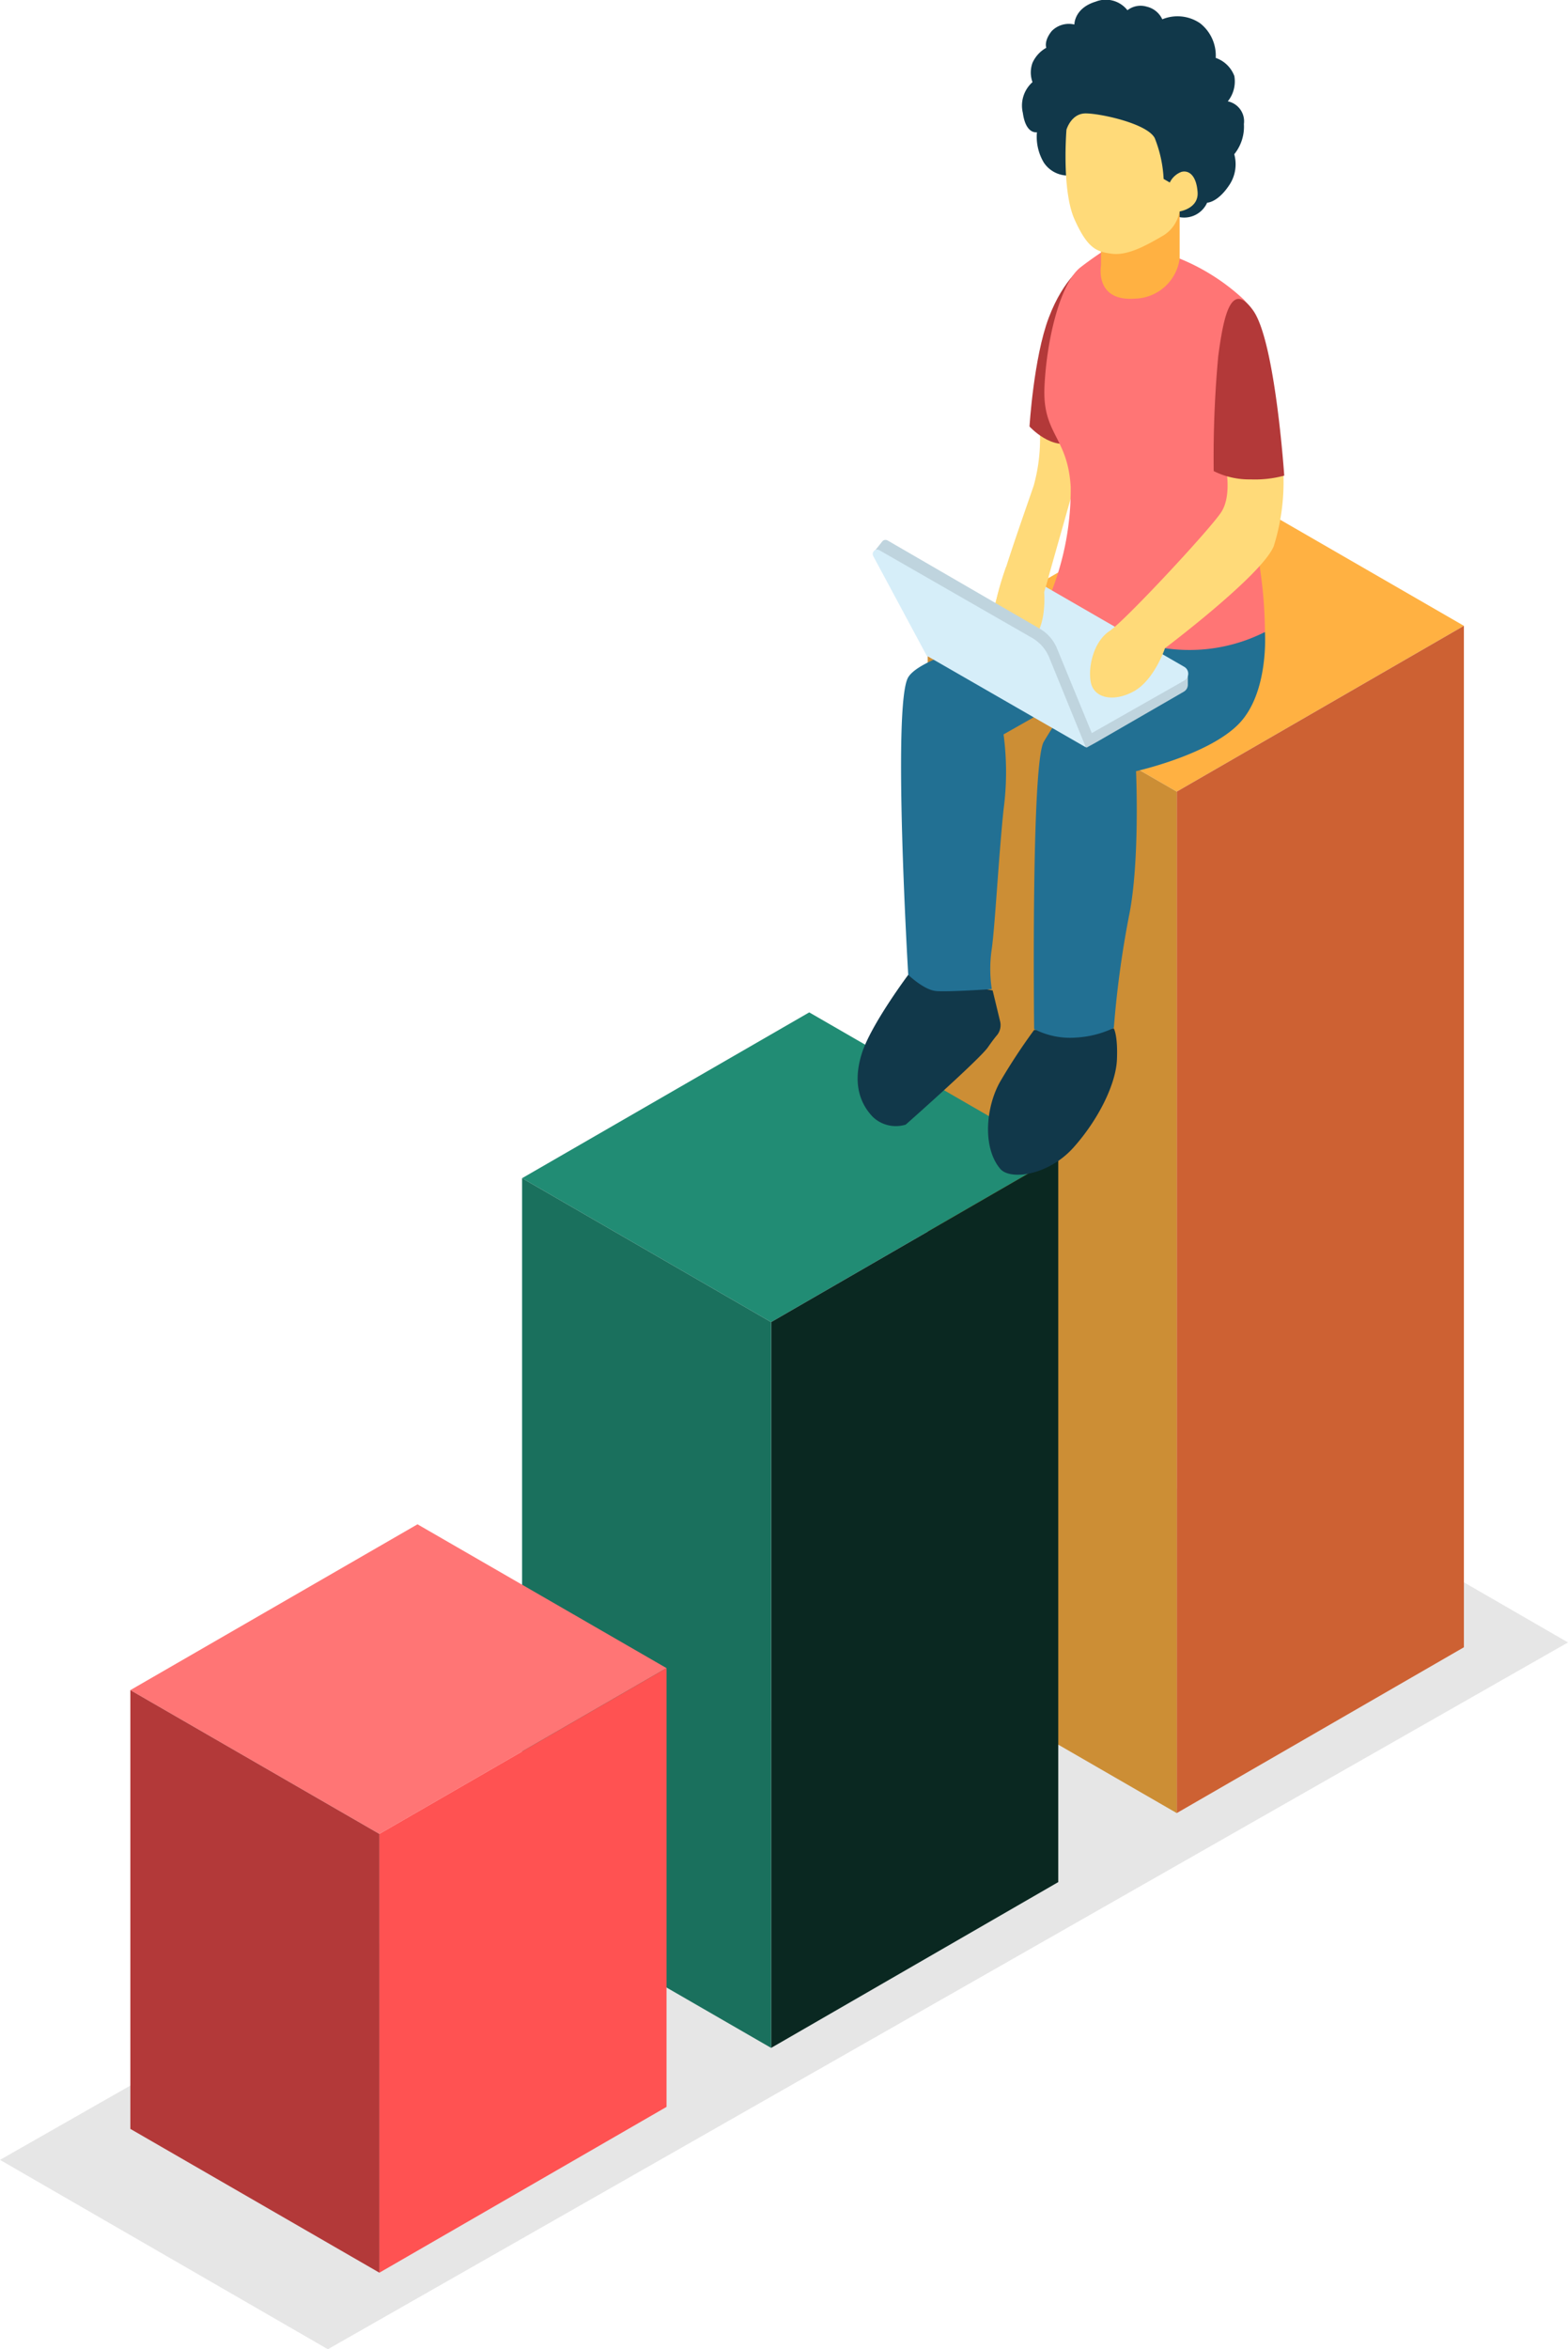 <svg xmlns="http://www.w3.org/2000/svg" viewBox="0 0 162.51 243.4"><title>marketstrategy</title><g id="Layer_2" data-name="Layer 2"><g id="Layer_3" data-name="Layer 3"><polygon points="0 223.78 128.53 150.55 162.51 170.17 33.98 243.4 0 223.78" style="opacity:0.1"/><polygon points="151.72 64.84 125.91 49.94 96.15 67.12 121.96 82.02 151.72 64.84" style="fill:#ffb142"/><polygon points="151.72 64.84 151.72 170.67 121.96 187.85 121.96 82.02 151.72 64.84" style="fill:#cd6133"/><polygon points="121.96 187.85 96.15 172.95 96.15 67.12 121.96 82.02 121.96 187.85" style="fill:#cc8e35"/><polygon points="109.68 119.79 83.87 104.89 54.11 122.07 79.92 136.98 109.68 119.79" style="fill:#218c74"/><polygon points="109.68 119.79 109.68 195 79.92 212.18 79.92 136.98 109.68 119.79" style="fill:#0a2821"/><polygon points="79.92 212.18 54.11 197.28 54.11 122.07 79.92 136.98 79.92 212.18" style="fill:#1a705d"/><polygon points="69.08 172.83 43.27 157.93 13.51 175.11 39.32 190.01 69.08 172.83" style="fill:#ff7575"/><polygon points="69.08 172.83 69.08 218.29 39.32 235.47 39.32 190.01 69.08 172.83" style="fill:#ff5252"/><polygon points="39.32 235.47 13.51 220.57 13.51 175.11 39.32 190.01 39.32 235.47" style="fill:#b33939"/><path d="M107.18,106.71a61.41,61.41,0,0,0-3.53,5.37c-1.48,2.62-1.84,6.8,0,9,1,1.24,5,.73,7.61-2.19s4.39-6.59,4.5-9.09-.32-3.24-.32-3.24Z" style="fill:#11384a"/><path d="M94.13,101s-3.87,5.17-4.81,8.15-.26,5.12,1.15,6.58a3.46,3.46,0,0,0,3.4.79s7.57-6.69,8.51-8c.4-.58.72-1,1-1.33a1.65,1.65,0,0,0,.27-1.38l-.77-3.19Z" style="fill:#11384a"/><path d="M131.1,65.48s.44,6.27-2.7,9.51-10.66,4.91-10.66,4.91.42,9.4-.73,15a103.16,103.16,0,0,0-1.57,11.6,10.33,10.33,0,0,1-3.91,1,8.13,8.13,0,0,1-4.35-.88s-.33-27.51,1-29.77,3.31-5,3.31-5l-7.48,4.24a29.41,29.41,0,0,1,0,7.79c-.52,5-.88,12-1.22,14.42a14,14,0,0,0,0,4.18s-4.5.31-5.77.2S94.13,101,94.13,101s-1.67-28.07,0-30.83,15.07-5.36,15.07-5.36Z" style="fill:#227093"/><path d="M107.76,44.35a18.18,18.18,0,0,1-.62,5.95c-.87,2.59-4.31,12.07-4.31,14.11s1.27,3.19,3.52,2.27,1.87-5.33,1.87-5.33l3.31-11.68-1-5.32Z" style="fill:#ffda79"/><path d="M112.48,27.38s-2.21,1.37-3.78,5.52-2,11.29-2,11.29,2.35,2.59,4.62,1.57S112.48,27.38,112.48,27.38Z" style="fill:#b33939"/><path d="M122.26,26.79A21.79,21.79,0,0,1,128.87,31c2.46,2.54,2.56,8.81,1.83,13.83A53.74,53.74,0,0,0,130.6,59a45.85,45.85,0,0,1,.5,6.48,17.34,17.34,0,0,1-13.69.84c-7.61-2.72-8.44-5-8.44-5a29.14,29.14,0,0,0,2-10.87c-.31-5.22-2.93-5.43-2.72-10.34s1.65-10.84,3.77-12.44a38.3,38.3,0,0,1,3.44-2.36Z" style="fill:#ff7575"/><path d="M111,18.17a3,3,0,0,1-2.82-1.33,5.21,5.21,0,0,1-.71-3.14s-1.15.26-1.46-2a3.25,3.25,0,0,1,1-3.19,2.92,2.92,0,0,1,0-2,3.37,3.37,0,0,1,1.43-1.56s-.28-.68.56-1.73a2.49,2.49,0,0,1,2.35-.68S111.32.85,113.56.17a2.85,2.85,0,0,1,3.29.89,2.22,2.22,0,0,1,2-.37A2.36,2.36,0,0,1,120.46,2a4.15,4.15,0,0,1,3.92.41A4.26,4.26,0,0,1,126,6a3.16,3.16,0,0,1,1.93,1.88,3.29,3.29,0,0,1-.68,2.62,2.11,2.11,0,0,1,1.67,2.35,4.54,4.54,0,0,1-1,3.13,3.88,3.88,0,0,1-.58,3.29C126.16,21,125.11,21,125.11,21a2.61,2.61,0,0,1-3.34,1.36C119.21,21.7,111,18.17,111,18.17Z" style="fill:#11384a"/><path d="M122.26,21.46v5.33a4.79,4.79,0,0,1-4.62,4.15c-4.23.32-3.53-3.44-3.53-3.44V24.2Z" style="fill:#ffb142"/><path d="M110.53,13.44s-.52,6.27.84,9.3,2.3,3.35,3.86,3.55,3.35-.73,5.13-1.77a3.61,3.61,0,0,0,1.88-2.61s2-.29,1.88-2-.89-2.31-1.68-2.1a2.2,2.2,0,0,0-1.2,1.1l-.64-.37a13.11,13.11,0,0,0-.92-4.23c-.79-1.52-5.65-2.56-7.16-2.56S110.53,13.44,110.53,13.44Z" style="fill:#ffda79"/><path d="M122.57,70.16,108.25,61.9a1.79,1.79,0,0,0-1.79,0l-9.4,5.51,16.5,9.53,9.14-5.28a.83.83,0,0,0,.41-.71h0V69.8Z" style="fill:#bfd4de"/><path d="M112.74,76.19l10-5.68a.82.82,0,0,0,0-1.42l-14.45-8.34a1.77,1.77,0,0,0-1.79,0L96.24,66.67Z" style="fill:#d6eef9"/><path d="M127,48.13s.73,3.14-.42,4.92-10,11.28-11.6,12.34-2.24,3.64-1.93,5.29,2.35,2.11,4.47.94,3.22-4.46,3.22-4.46,10.1-7.61,11.28-10.59a22.21,22.21,0,0,0,1-7.29Z" style="fill:#ffda79"/><path d="M133.1,49.28a11.67,11.67,0,0,1-3.47.39,8.27,8.27,0,0,1-3.84-.86,114.35,114.35,0,0,1,.47-11.91c.55-4.15,1.33-7.94,3.62-4.73S133.1,49.28,133.1,49.28Z" style="fill:#b33939"/><path d="M105.45,58.58a5.24,5.24,0,0,0-1.18.16,29,29,0,0,0-1.44,5.67c0,2,1.27,3.19,3.52,2.27s1.87-5.33,1.87-5.33l.44-1.55A5,5,0,0,0,105.45,58.58Z" style="fill:#ffda79"/><path d="M113.56,76.94l-4-9.73a4.18,4.18,0,0,0-1.81-2.08L92,56a.45.45,0,0,0-.53.06h0l-.8,1,1.9,1.79,4.56,8.59,11.7,6.76,3.78,3.26Z" style="fill:#bfd4de"/><path d="M112.54,77.43l-3.77-9.24A4.18,4.18,0,0,0,107,66.11L91.13,57a.46.46,0,0,0-.63.61l5.55,10.33Z" style="fill:#d6eef9"/></g></g></svg>